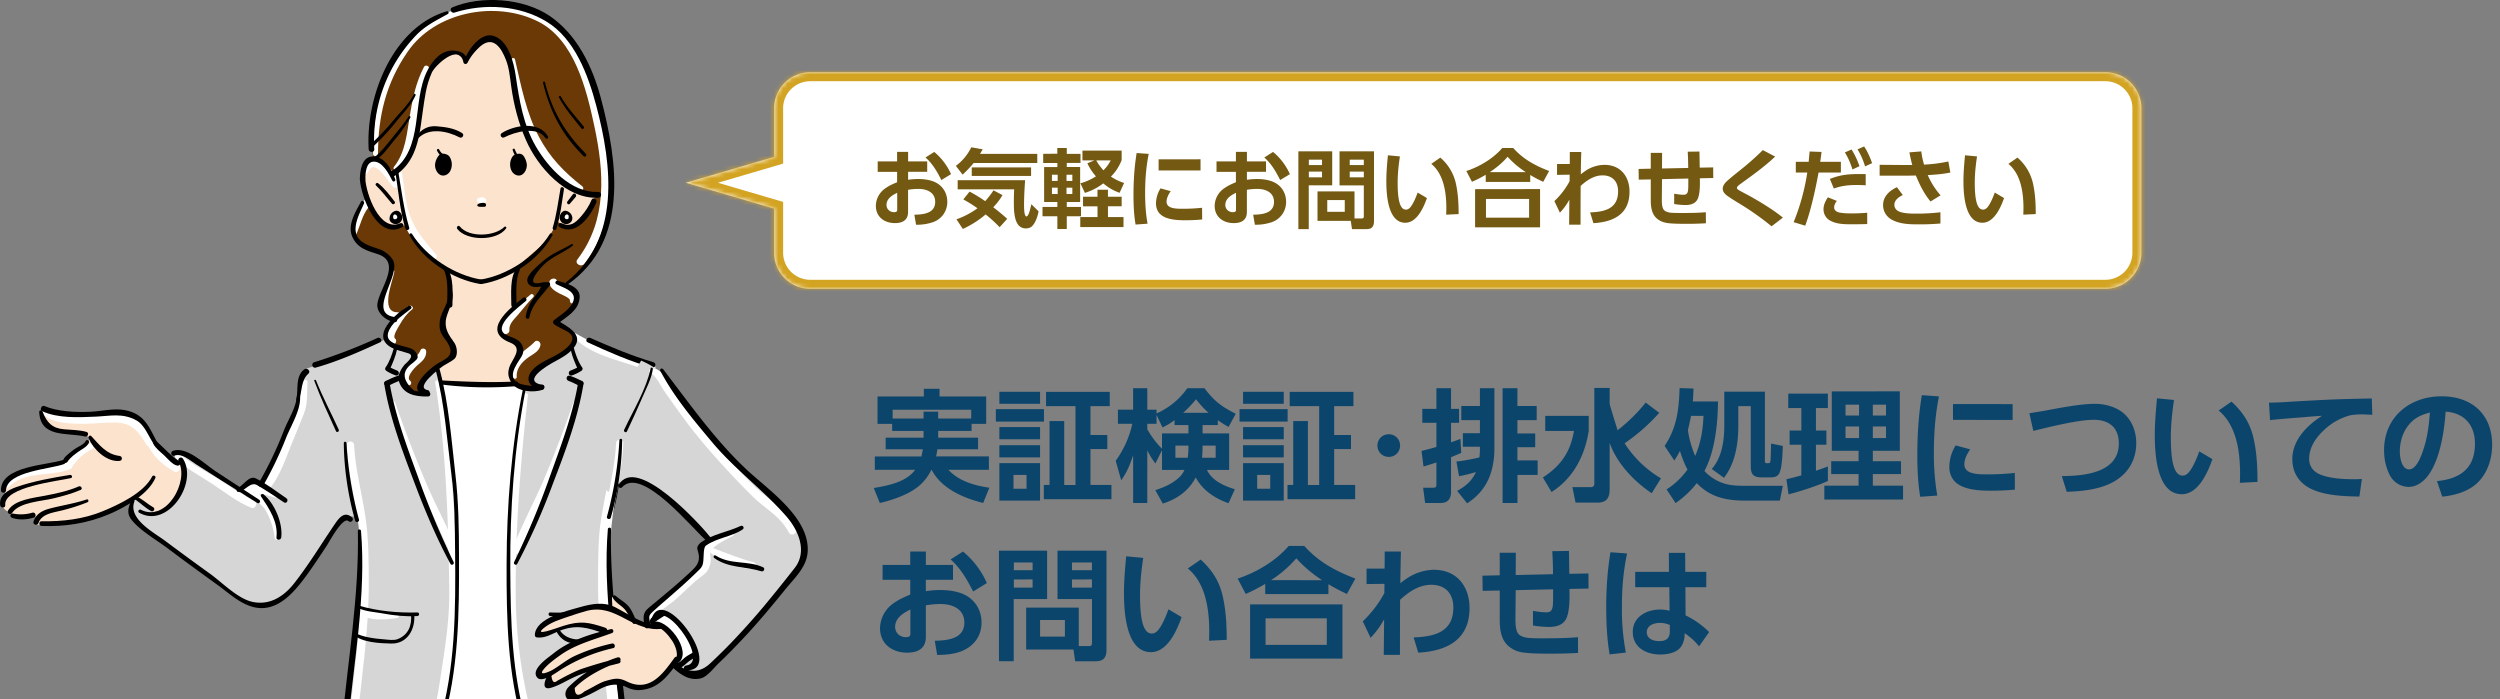 <svg xmlns="http://www.w3.org/2000/svg" width="554" height="155" fill="none" viewBox="0 0 554 155"><rect x="0" y="0" width="554" height="155" fill="#808080" stroke="none"/><g clip-path="url(#a)"><path fill="#D6D6D6" d="M66.49 85.14c.17 1.32-.27 3.43-.35 3.87-.1.44-3.43 8.53-5.2 12.04-1.75 3.52-3.07 6.25-3.07 6.25s-1.05-1.5-1.67-.97l-3 2.64-12.65-8.1c-.97-.6-1.94-1.23-1.5-.26s3 4.22.26 9.15c-2.72 4.92-4.65 3.78-4.65 3.78l-4.69-2.93c-1.14-.7-1.21 3.02 1.52 5.83s19.6 15.04 21.98 16.53 7.74 2.2 10.3-1.23c2.54-3.43 8.43-12.48 10.63-14.95s3.7-3.17 5.37-1.32 1.32-19.87-.09-23.92c-1.4-4.04-6.42-10.72-6.77-10.81s-5.28.44-5.72 1.58-.7 2.81-.7 2.81"/><path fill="#fff" d="M120.57 84.65c-3.4.35-19.11 1.17-24.98-.47l-.11 76.27h24.3z"/><path fill="#D6D6D6" d="M143.18 83.12c.62-1.84.88-2.02-.96-2.72-1.85-.7-13.9-5.19-16.8-6.33-2.9-1.15-5.8-1.41-6.86 1.4-1.06 2.82-1.67 5.72-1.67 5.72-2.28 13.01-4.75 38.34-4.22 54.7.35 10.87 2.05 19.45 3.56 24.61h21.22c-.95-8.3-2.55-22.65-2.8-28.13-.35-7.92-.7-17.24-.7-17.24 2.46-10.02 2.46-16.88 2.46-16.88 2.82-5.63 6.16-13.28 6.78-15.13"/><path fill="#D6D6D6" d="M97 81.19s-.62-2.9-1.67-5.72c-1.06-2.81-3.96-2.55-6.86-1.4-2.9 1.14-14.95 5.62-16.8 6.33-1.84.7-1.58.88-.96 2.72.61 1.85 3.95 9.5 6.77 15.13 0 0 0 6.86 2.46 16.88 0 0-.35 9.32-.7 17.24-.25 5.48-1.84 19.84-2.8 28.13h21.22c1.51-5.16 3.21-13.75 3.56-24.62.53-16.35-1.93-41.68-4.22-54.69"/><path fill="#fff" d="M79.08 160.55c1.04-10.4 2.66-20.78 2.64-31.27-.01-4.94-.02-9.9-.75-14.78-.79-5.33-2.23-10.5-2.51-15.9-.05-1.03-1.65-1.04-1.61 0 .19 4.7 1.15 9.27 2.01 13.87 1.05 5.56 1.06 11.18 1.06 16.82 0 10.48-1.6 20.86-2.65 31.26-.11 1.16 1.7 1.15 1.8 0"/><path fill="#fff" d="M96.44 84.81c2.46 15.06 2.9 30.75 3.12 45.97.07 5.42-.61 10.58-1.43 15.9-.7 4.58-1.3 9.2-2.6 13.66-.32 1.12 1.42 1.59 1.74.48a107 107 0 0 0 4.03-30.03c-.07-8.23-.51-16.57-1.26-24.76-.64-7.1-1.28-14.45-2.83-21.43-.11-.5-.85-.28-.77.21"/><path fill="#fff" d="M136.98 160.57c-1.05-10.42-2.65-20.8-2.65-31.29 0-5.65.07-11.23 1.06-16.81.82-4.62 1.82-9.16 2.01-13.87.04-1.04-1.56-1.03-1.6 0-.28 5.39-1.64 10.6-2.52 15.9-.81 4.86-.73 9.86-.75 14.78-.04 10.49 1.6 20.88 2.65 31.28.11 1.15 1.92 1.16 1.8 0"/><path fill="#fff" d="M116.06 87.48c-2.42 14.7-3.38 29.8-3.52 44.68-.05 4.82.61 9.41 1.32 14.15.73 4.86 1.34 9.79 2.72 14.51.32 1.12 2.06.64 1.74-.47a107 107 0 0 1-4.03-28.19c-.12-14.83 1.06-29.82 2.7-44.56.06-.53-.84-.65-.93-.12"/><path fill="#000" d="M115.9 86.12c-2.6 12.81-3.6 25.87-3.64 38.91-.02 11.94.17 24.09 3.63 35.6.16.56 1.03.32.86-.24-3.37-11.15-3.6-22.85-3.67-34.42-.08-13.28.86-26.63 3.4-39.68.07-.39-.51-.55-.59-.17"/><path fill="#6A3906" d="M99.19 59.3c.94 3.87.23 8.91.23 8.91s-1.64 2.82-1.17 4.46 2.81 3.75 2.58 5.04-2.58 2.34-4.34 3.75c-1.76 1.4-3.51 3.4-3.16 4.1s1.29 1.65 1.29 1.65-4.22-.12-5.16-2.11c-.94-2 .12-3.4 1.17-4.46 1.06-1.05 1.64-1.76 1.17-2.34-.47-.59-3.05-.94-4.57-1.88s-2.7-2.7-1.64-3.87c1.05-1.17 1.64-1.87 1.64-1.87s-3.75-.7-2.7-4.58c1.06-3.87 2.23-5.4 2.35-6.68.12-1.29-.47-3.28-2.11-3.75s-6.1-1.4-6.22-4.57c-.11-3.17 2.7-7.04 2.7-7.04s1.64 4.69 3.99 5.63c2.34.94 4.57.12 4.57.12l2.23 3.51s2.23 2.82 3.28 3.64c1.06.82 3.87 2.34 3.87 2.34"/><path fill="#FCE3CD" d="M102.91 12.73c-2.72-2.29-7.65-.53-8.62 5.89s-2.1 13.1-3.34 15.12-4.04 5.1-4.04 5.1-1.76-3.25-3.43-3.78-3.6.44-2.9 4.84S83.3 49.4 86.2 50c2.9.62 3.61-.2 3.61-.2l1.06 2.32s4.92 5.28 7.38 6.86c2.47 1.58 1.23 4.22 1.23 4.22l.1 4.22s-2.2 3.96-1.24 5.8c.97 1.85 2.46 4.31 2.38 4.92-.1.62-1.15 1.32-1.15 1.32l-2.55 1.76 1.06 3.43 15.82.44s-1.5-1.85-.26-3.78c1.23-1.93 1.85-3.25 1.76-4.04-.09-.8-1.14-1.85-1.4-1.94-.27-.08-3.44-1.14-3.26-2.46.17-1.32.8-2.55 1.05-2.72.27-.18 2.29-1.76 2.29-1.76s-.53-3.7-.18-5.9 1.24-3.6 1.24-3.6 4.74-3.78 5.8-5.28 2.11-2.98 2.2-3.42 2.64.17 3.52-.18 3.78-2.1 4.3-3.34c.53-1.23 1.24-4.13 1.06-3.78s-4.48-.88-5.54-1.32-9.06-8.44-10.37-12.92c-1.32-4.49-3-13.2-3.35-16q-.54-4.23-4.4-3.96c-2.55.17-5.45 4.04-5.45 4.04"/><path fill="#6A3906" d="M82.66 35.15c-.35-4.57-1.17-12.78 4.22-21.1C92.28 5.72 97.3 2.2 106.46 1.03s19.95 2.58 24.86 17.12c3.05 9.03 4.8 17.12 4.1 26.61-.7 9.5-5.51 15.13-10.26 18.35 2.52 1.47 3.1 2.47 2.35 3.99-.76 1.52-4.22 4.22-4.22 4.22s3.4 1.4 3.87 3.1-1.76 3.35-4.28 4.82c-2.52 1.46-4.52 2.81-4.93 4.04-.4 1.23 1 2.52 1.82 2.52-2.87.59-6.21-.12-6.62-2.52s1.52-4.28 1.87-5.57-1-1.76-2.58-2.7c-1.58-.93-2.63-2.1-1-4.22 1.65-2.1 2.47-2.7 2.53-2.98.06-.3-.36-7.27.58-8.5s6.34-5.34 6.92-6.45 1.3-2.11 1.7-3.1c.41-1 .76-.3 1.52 0 .77.28 2.17 1.4 4.1-1.12 1.94-2.52 3.4-5.63 3.4-5.63s-6.38-1.05-9.6-4.51c-3.23-3.46-7.04-9.15-7.86-15.07s-2-11.55-3.81-13.6c-1.82-2.05-5.8-.7-7.74 3.63 0 0-2.52-2.98-4.8-1.28-2.3 1.7-4.29 4.74-5.22 12.54-.94 7.8-1.82 8.85-2.76 10.26-.94 1.4-3.58 3.22-3.58 3.22l-2.4-2.46z"/><path fill="#fff" d="M90.7 67.76c-1.95.85-3 2.95-4.12 4.62-.78 1.15-1.45 3-.1 3.97.79.57 1.8-.74 1.04-1.36-.58-.48.78-2.54 1.04-3 .73-1.3 1.59-2.49 2.76-3.41.5-.4-.13-1.03-.63-.82"/><path fill="#fff" d="M86.62 60.02c-.75 2.47-2.6 4.82-2.19 7.54.27 1.79 1.7 3.51 3.62 3.36 1.1-.08 1.13-1.71 0-1.72-3.97-.03-.94-7.06-.67-8.97.07-.49-.6-.7-.76-.2z"/><path fill="#fff" d="M90.88 84.37c-1.04-.79 1.12-3.01 1.68-3.48 1-.85 1.92-1.59 1.88-3-.02-.78-1.07-.88-1.31-.18-.34.93-1.35 1.54-2.07 2.17a5.5 5.5 0 0 0-1.34 2.01c-.5 1.22-.82 2.95.74 3.46.63.2.87-.64.42-.98"/><path fill="#fff" d="M83.77 34.1c0-8.36 1.76-15.64 6.54-22.6 6.1-8.93 19.54-11.47 28.96-6.72 8.02 4.05 10.69 15 12.41 23.04 2.2 10.26 2.98 20.88-3.73 29.67-.72.94.87 1.85 1.58.93 7.12-9.23 6.11-20.3 3.9-31.08-1.96-9.57-5.5-20.74-15.22-24.89-8.9-3.79-20.88-1.1-27.33 6.03-6.32 7-8.33 16.53-8.21 25.61 0 .71 1.1.71 1.1 0"/><path fill="#fff" d="M113.32 13.25c1.38 10.52 4.2 24.1 14.95 29.04.6.28 1.38-.52.77-1-4.03-3.15-7.15-6.36-9.59-10.92-2.83-5.3-3.99-11.43-5.33-17.23-.1-.44-.86-.34-.8.11"/><path fill="#fff" d="M87.92 37.56c2.34-2.48 3.48-5.2 4.14-8.54.91-4.7 1.36-9.22 2.97-13.77.22-.62-.75-1.01-1.06-.44-1.77 3.34-2.53 7-3.14 10.7-.65 3.92-.93 8.23-3.52 11.45-.34.41.22 1.01.6.6"/><path fill="#fff" d="m86.94 48.42-.05-.1.49-.86-.04.02a.72.72 0 0 0-.43 1.05.72.72 0 0 0 1.15.1c.3-.27.25-.7 0-.99l-.19-.15a.7.7 0 0 0-.82.1c-.24.24-.24.55-.11.83"/><path fill="#fff" d="M125.52 48.69c.9 0 .9-1.4 0-1.4-.91 0-.91 1.4 0 1.4"/><path fill="#fff" d="m106.1 44.92.76.23c.88.23 1.24-1.1.37-1.36-.4-.12-.73-.06-1.12.06-.53.15-.53.91 0 1.07"/><path fill="#fff" d="M79.54 135.47c1.43 2.43 6.24 1.81 8.44 1.47.76-.12.48-1.16-.16-1.23-1.4-.17-2.81-.02-4.22-.22-.94-.12-2.35-.08-3.08-.77-.51-.48-1.34.13-.98.75"/><path fill="#fff" d="M86.77 89.43c3.3 11.5 7.9 22.19 12.92 33 .37.8 1.74.22 1.43-.61-1.82-4.91-4.46-9.57-6.52-14.4a263 263 0 0 1-7.02-18.22c-.17-.5-.96-.3-.81.23"/><path fill="#fff" d="M134.13 134.72c-.66.63-1.95.65-2.8.74-1.5.16-3.01.07-4.5.25-.64.07-.93 1.1-.17 1.23 2.2.34 7.02.96 8.44-1.47.36-.62-.46-1.22-.97-.75"/><path fill="#fff" d="M127.07 89.2q-2.8 8.07-6.08 15.97c-2.31 5.6-5.36 10.98-7.46 16.65-.31.83 1.06 1.41 1.43.6 5.02-10.8 9.62-21.5 12.92-33 .15-.52-.63-.72-.81-.22"/><path fill="#fff" d="M114.5 83.51c-.1-1.96 1.26-3.41 2.8-4.46.98-.66 2.22-1.27 2.45-2.54.13-.72-.72-1.36-1.29-.75-1.13 1.2-2.57 1.97-3.66 3.23a4.9 4.9 0 0 0-1.13 4.64c.14.45.86.38.84-.11"/><path fill="#fff" d="M117.57 65.28a87 87 0 0 0-4.97 4.44c-1.1 1.05-1.76 2.11-1.52 3.66.16 1.03 1.9.79 1.81-.24-.11-1.44 1.12-2.45 1.98-3.48 1.07-1.28 2.1-2.6 3.29-3.79.38-.4-.19-.93-.6-.6"/><path fill="#fff" d="M127.31 67c.8-1.12-.33-2.23-1.2-2.84-.54-.39-1.13-.71-1.7-1.04q-.4-.21-.76-.47c-.2-.14-.18-.2-.2-.3-.14-.99-1.72-.72-1.7.23 0 1.18 1.22 1.92 2.13 2.41.38.2 2.5 1.03 2.42 1.58-.1.62.64.96 1.01.43"/><path fill="#fff" d="M88.07 38.08c.17 3.91.18 7.81 1.53 11.54 1.12 3.08 3.8 5.59 6.27 7.62a.56.56 0 0 0 .78-.8c-2.28-2.71-4.36-5-5.7-8.36-1.25-3.18-1.26-6.8-1.99-10.12-.1-.5-.91-.39-.89.12"/><path fill="#fff" d="M81.28 38.5c.3-.49.6-1 1.06-1.35.6-.46 1.48.35 1.88.71 1.1 1.01 1.87 2.32 2.8 3.48.68.85 2.1-.26 1.51-1.17-1.21-1.86-2.67-3.88-4.82-4.68-1.76-.66-2.77 1.14-3.43 2.41-.35.67.6 1.23 1 .6"/><path fill="#fff" d="M79.03 51.78c.83-1.97 1.27-4.16 2.66-5.86.73-.88-.47-2.14-1.28-1.28-1.75 1.87-1.74 4.4-2.3 6.75-.14.54.68.94.92.39"/><path fill="#fff" d="M127.1 74.62c4.14 4.59 11.42 5.27 16.75 7.74 1.05.5 1.98-1.03.92-1.58-2.4-1.25-5.02-1.85-7.6-2.64a47 47 0 0 1-9.52-4.22c-.46-.26-.88.33-.54.7"/><path fill="#FCE3CD" d="M19.97 96.92c-.1 1.5-4.49 3.7-5.2 4.48-.7.8-6.15 2.46-6.85 2.38-.7-.1-4.66.88-5.8 2.28-1.15 1.41-.97 3.78-.97 3.78s-.79 1.24-.61 2.2c.17.97 1.84 1.67 1.84 1.67s1.32.97 2.82.89c1.5-.1 3.52-.1 3.52-.1s-1.06 1.59-.36 1.77 8.1-.27 12.4-1.67a62 62 0 0 0 8.97-3.96s5.28 0 7.3-4.31c1.68-3.58-.7-5.76-1.96-7.5q-.4-.54-.59-1.03c-.7-1.94-2.73-5.1-4.13-5.63-1.41-.53-6.16-.17-9.67-.17-3.52 0-9.76-1.23-10.47-1.5-.7-.26-1.32.8-.88 1.94s.62 2.99 4.14 3.08 6.5 1.4 6.5 1.4"/><path fill="#fff" d="M38.91 101.54c2.26 2.25 5.4 3.92 8.05 5.64 2.77 1.81 5.65 4.12 8.75 5.35.9.36 1.56-1.2.66-1.59-2.8-1.2-5.42-3.19-7.99-4.8-2.76-1.72-6.1-3.33-8.49-5.58-.65-.6-1.61.35-.98.98"/><path fill="#fff" d="M54.1 109.88c1.04-.36 1.68-.9 2.84-.62 1.32.33 2.65.53 3.93 1 .67.24 1.08-.79.48-1.12-1.37-.77-2.93-1.08-4.4-1.6-1.38-.48-2.27.48-3.38 1.1-.66.38-.21 1.48.52 1.24"/><path fill="#fff" d="M67.13 84.56c-.57 1.8-.63 3.7-1.18 5.53-.58 1.93-1.53 3.82-2.29 5.68-.92 2.28-1.95 4.52-3 6.74-.74 1.51-1.47 3.61-2.66 4.83-.85.86.47 2.18 1.33 1.33 2.68-2.68 4.12-7.56 5.59-11 .84-1.96 1.6-3.96 2.4-5.95.98-2.43.65-4.5.83-7.03.04-.6-.85-.67-1.02-.13"/><path fill="#fff" d="M61.92 119.08c.17-2.2-.55-4.33-1.44-6.3-1.11-2.5-3-3.07-4.86-4.82-.87-.8-2.18.5-1.3 1.3 1.48 1.4 3.37 1.95 4.5 3.76a16 16 0 0 1 2.05 6.2c.1.64 1.01.42 1.05-.14"/><path fill="#fff" d="M9.47 91.77c2.12 2.08 6.24 2.16 9.06 2.14 2.25-.02 4.5-.26 6.75-.28 3.74-.03 5.35 1.78 7.1 4.8.6 1.01 2.03.13 1.55-.9-1.57-3.38-3.8-5.43-7.57-5.73-5.12-.42-11.47 1.88-16.23-.9-.54-.3-1.1.43-.66.87"/><path fill="#FCE3CD" d="M40.88 103.34c-2.11-1.4-6.1-4.92-6.1-4.92l-4.8 12.2 3.86 2.8s4.46.12 5.98-3.86c1.53-3.99 1.06-6.22 1.06-6.22"/><path fill="#fff" d="M32.55 98.12c.99 2.7 3.53 4.97 6 6.35 1.01.56 1.87-.92.9-1.55-2.14-1.38-4.44-3.06-5.78-5.28-.35-.58-1.37-.2-1.12.47"/><path fill="#000" d="M114.35 38.78c-1.12-.45-1.46-1.87-1.25-2.95.1-.49.36-1.18.8-1.45.53-.32 1.4-.5 1.9-.06.52.46.83 1.36.94 2.02.15 1.28-.86 3.06-2.39 2.44"/><path fill="#000" d="M98.81 38.78c1.11-.45 1.46-1.88 1.25-2.95-.1-.5-.36-1.18-.8-1.45-.53-.33-1.4-.5-1.9-.06a3.7 3.7 0 0 0-.94 2.02c-.15 1.27.86 3.06 2.39 2.44"/><path fill="#000" d="M90.76 52.18c3 5.46 9.58 9.77 15.68 10.76.65.1.92-.88.28-.98-5.86-.9-12.27-5.05-15.4-10.1-.22-.36-.76-.05-.56.31"/><path fill="#000" d="M87.6 38.03c.67 4.17 1 8.6 2.24 12.65.17.53 1 .3.84-.23-1.21-4.07-1.74-8.42-2.45-12.6-.07-.42-.7-.24-.63.18"/><path fill="#000" d="M79.74 39.65c.24 4.05 3.92 13.65 9.43 10.67.56-.3.07-1.09-.5-.84-4.56 2.02-7.53-6.54-7.72-9.83-.04-.77-1.25-.78-1.2 0"/><path fill="#000" d="M87.6 39.78c-.72-2.2-2.5-5.32-5.22-5.1-2.23.18-2.62 3.25-2.63 4.97 0 .78 1.18.77 1.2 0 .02-1.19.13-3.63 1.7-3.82 2.04-.24 3.55 2.76 4.3 4.22.18.36.76.11.64-.27"/><path fill="#000" d="M83.34 41.12c1.31 1.22 2.35 2.7 3.54 4.03.28.32.85-.12.59-.45-1.12-1.46-2.2-2.92-3.65-4.07-.34-.27-.82.18-.48.49"/><path fill="#000" d="M121.84 51.85c-3.13 5.06-9.54 9.2-15.4 10.11-.64.1-.37 1.09.28.98 6.1-.99 12.68-5.3 15.68-10.76.2-.37-.34-.68-.56-.32"/><path fill="#000" d="M124.21 41.75c-.5 2.89-.88 5.9-1.73 8.7-.16.54.67.76.83.23.88-2.8 1.19-5.83 1.66-8.72.08-.49-.67-.7-.76-.2"/><path fill="#000" d="M105.9 45.72c.4.2.95.08 1.39.11.56.05.56-.83 0-.87-.46-.03-1.08.04-1.44.33-.13.11-.1.36.05.43"/><path fill="#000" d="M111.76 50.28c-2.16 2.15-7.88 2.41-9.87-.1-.31-.4-.86.16-.55.56 2.1 2.71 8.83 2.72 10.83-.15.17-.25-.2-.52-.4-.31z"/><path fill="#000" d="M113.6 33.25c.3.79.53 1.65 1.45 1.9.4.1.57-.53.17-.63-.7-.17-.9-.88-1.16-1.46-.11-.26-.55-.07-.45.19"/><path fill="#000" d="M98.39 59.85c1.03 2.28.7 5.32.7 7.77 0 .75 1.17.75 1.17 0-.01-2.43.4-6.23-1.24-8.26-.3-.39-.8.1-.63.49"/><path fill="#000" d="M79.3 134.68c1.62.86 3.68.92 5.47 1.25 2.55.48 5.14.74 7.72.59.5-.03.52-.81 0-.8-4.17.13-8.98-.3-13-1.53-.28-.08-.47.35-.2.49"/><path fill="#000" d="M78.27 140.56c1.8 1.84 6.04 2 8.44 2.05 3.56.08 5.37-3.2 5.08-6.42-.05-.44-.74-.45-.7 0 .2 2.4-.57 4.49-2.97 5.44-.88.34-2.1.12-3 .05-2.05-.17-4.73-.45-6.56-1.5-.24-.14-.48.19-.29.38"/><path fill="#000" d="M114.54 59.36c-1.63 2.03-1.23 5.83-1.23 8.26 0 .75 1.17.75 1.16 0 0-2.45-.33-5.49.7-7.77.18-.39-.32-.88-.63-.5"/><path fill="#000" d="M83.65 74.89a118 118 0 0 1-14.01 5.38c-.76.23-.44 1.4.33 1.19 4.9-1.38 9.63-3.48 14.25-5.6.66-.3.08-1.26-.57-.97"/><path fill="#000" d="M99 2.5C86.93 6.1 81.02 21.54 81.7 33.06c.05.8 1.29.8 1.24 0a34 34 0 0 1 3.83-17.7 34 34 0 0 1 5.15-7.23c2.14-2.36 4.63-3.53 7.33-5.03.33-.18.1-.71-.25-.6"/><path fill="#000" d="M79.99 44.7c-1.24 2.33-3.17 5.3-1.81 8 1.18 2.36 3.18 2.84 5.54 3.62 5.4 1.79.35 7.6-.09 11.03-.26 2.04 2.12 3.85 3.85 4.03.73.07.7-1.04 0-1.13-6.46-.86 1.83-9.56-.54-12.83a5.8 5.8 0 0 0-2.91-2.21c-1.4-.5-2.81-.85-4-1.8-2.7-2.18-.28-6.16.63-8.31.2-.45-.43-.85-.67-.4"/><path fill="#000" d="M99.25 63.87c.98 2.53-1.59 4.94-1.8 7.35-.08.96-.1 1.92.43 2.8q.24.5.59.93c3.04 3.88.3 4.5-1.52 5.62-1.78 1.1-7.54 6.1-2.47 6.98.72.12 1.03-.97.3-1.1-3.12-.6 3.02-5.1 3.53-5.43.82-.52 1.59-.83 2.34-1.45.93-.78.63-2.74.05-3.58-1.27-1.8-2.35-3.22-1.8-5.57.25-1 .75-2.02 1.07-3.02.4-1.26.55-2.61-.14-3.78-.18-.3-.72-.1-.58.25"/><path fill="#000" d="M90.55 67.76c-3.94 2.4-9.18 7.78-2.26 9.88q1.1.32 2.2.65c1.68.53-.6 2.25-.86 2.54-.63.73-1.6 2.32-1.3 3.43.83 3.1 3.6 3.67 6.53 3.6.66-.02.67-1.04 0-1.03-1.09.03-2-.04-3.1-.27q-3.8-3.3-.68-5.83.63-.45 1.16-.99c.74-.68.03-1.54-.41-2.04-1.21-1.35-7.57-.84-5.49-4.76 1-1.87 3.1-3.23 4.72-4.52.37-.3-.11-.9-.5-.66"/><path fill="#000" d="M103.57 13.72c-.07-1.85-1.46-2.44-3.15-2.51-2.65-.12-4.53 2.2-5.64 4.3-3.7 7-.58 17.57-8.05 22.47-.67.43-.06 1.5.62 1.07 4.08-2.6 5.27-6.81 5.92-11.38.34-2.38.63-4.77 1.06-7.13q.42-2.34 1.38-4.49c.68-1.5 6.03-6.68 7-2.22.11.48.88.38.86-.11"/><path fill="#000" d="M91.68 20.9c-.98 2.04-2.73 3.66-4.17 5.38a54 54 0 0 1-5.22 5.55c-.36.33.17.86.53.53a53 53 0 0 0 5.16-5.62c1.44-1.76 3.17-3.5 4.1-5.6.12-.27-.27-.51-.4-.24"/><path fill="#000" d="M90.53 25.83c-1.06 1.63-2.31 3.1-3.54 4.63-1.18 1.44-2.43 3.13-3.9 4.28-.33.25.1.82.44.57 1.54-1.12 2.75-2.9 3.95-4.37a30 30 0 0 0 3.45-4.88c.14-.27-.23-.48-.4-.23"/><path fill="#000" d="M103.63 13.83q.86-1.67 2.18-2.97c3.5-3.71 5.44.19 6.3 2.39.73 1.83.9 3.91 1.17 5.85.57 4.14 1.6 8.13 3.28 11.96 2.6 5.96 8.9 13.13 16.03 12.75.81-.04.82-1.3 0-1.27-6.05.22-11.08-5.36-13.86-10.11-2.78-4.77-3.66-10.29-4.45-15.66-.44-2.96-1.59-7.9-5.04-8.85-2.86-.79-5.74 3.43-6.43 5.69-.17.54.61.71.81.22"/><path fill="#000" d="M87.42 47.44c.31.14.53.23.61.6a.44.44 0 0 1-.27.5c-.2.07-.49.08-.58-.15-.13-.36-.08-.9.42-.87.57.01.4-.94-.1-.75-.72.27-1.14.88-1.18 1.65-.04.79.8 1.3 1.52 1.23.87-.08 1.44-.9 1.26-1.75-.14-.71-.91-1.54-1.68-1.07-.2.13-.25.5 0 .61"/><path fill="#000" d="M131.1 44.28c-.59 1.4-1.37 2.58-2.38 3.73-1.26 1.42-2.34 2.33-4.25 1.47-.56-.25-1.05.52-.49.84 3.72 2.1 6.86-2.4 8.16-5.43.3-.7-.73-1.32-1.04-.6"/><path fill="#000" d="m126.97 43.03-1.22 1.6c-.3.36.2.9.53.52q.66-.74 1.3-1.52c.34-.42-.27-1.02-.6-.6"/><path fill="#000" d="M125.74 46.83c-.75-.46-1.49.31-1.67 1-.22.8.28 1.63 1.1 1.8.76.15 1.58-.33 1.66-1.12s-.47-1.48-1.17-1.74c-.51-.19-.67.76-.1.74.52-.01.52.52.42.88-.07.24-.4.2-.58.15-.2-.05-.3-.28-.27-.51.05-.36.31-.46.61-.6.26-.1.2-.48 0-.6"/><path fill="#000" d="M125.86 63c13.53-9.55 11.04-27.08 7.32-41.15-1.86-7.02-5.25-14.16-11.4-18.34-5.82-3.95-15.23-4.57-21.6-1.85-.66.28-.18 1.35.48 1.14 6.62-2.09 14.36-1.68 20.39 1.95 6.33 3.81 9.29 11.92 11.08 18.66 3.53 13.3 5.47 29.58-6.64 39.1-.28.21.09.69.37.48"/><path fill="#000" d="M115.98 65.96c-3.21 2.46-9.4 7.42-2.95 9.95 3.13 1.23.4 3.68-.17 5.5-.41 1.33-.23 2.25.5 3.43 1.23 1.99 4.93 2.23 6.87 1.54.7-.24.41-1.36-.3-1.12-1.32.44-2.49.25-3.8.01-4.7-.87-1.45-4.76-.6-6.2.64-1.06.56-2.1-.12-3.06-.65-.94-2.19-1.3-3.16-1.76-3.62-1.7 3.12-6.52 4.29-7.56.38-.35-.15-1.04-.56-.73"/><path fill="#000" d="M123.27 62.96c1.7.93 5.99 1.84 2.7 5.41-.93 1.02-2.2 1.73-3.25 2.63-.3.25-.17.7.12.9.84.58 1.75.96 2.65 1.43 3.64 1.93-1.13 4.74-2.25 5.36-1.57.86-3.42 1.6-4.75 2.8-2.35 2.11-1.6 4.34 1.44 4.86.7.12.99-.94.29-1.06-4.89-.83 1.32-4.42 2.53-5.07 1.56-.84 3.1-1.64 4.27-3 2.76-3.17-1.66-5-3.6-6.31l.1.9c2.08-1.7 4.64-2.88 4.93-5.8.26-2.55-3.16-3.3-4.87-3.79-.44-.13-.72.52-.31.74"/><path fill="#000" d="M120.33 18.35c1.6 6.54 4.22 11.5 9 16.26.32.33.82-.18.5-.51-4.6-4.7-7.47-9.46-9.07-15.87-.07-.27-.5-.16-.43.12"/><path fill="#000" d="M123.87 21.57c1.32 2.54 3.23 4.69 5 6.92.26.34.74-.14.47-.47-1.76-2.18-3.7-4.22-5.09-6.68-.14-.25-.51-.02-.38.23"/><path fill="#000" d="M126.65 54.1c-2.23 1.33-4.36 2.05-6.37 3.81-.81.71-3.64 2.99-3.43 4.3.22 1.44 1.7 1.51 2.94 1.3.48-.09-1.52 2.51-1.78 2.87a9 9 0 0 0-1.5 3.74c-.1.53.7.76.8.23.66-3.12 2.78-4.74 4.54-7.17.19-.27-.07-.63-.37-.64-1.05-.01-.86-.02-1.9.17-3.46.63.39-3.49.5-3.6 2-2.18 4.54-2.95 6.8-4.63.21-.17.02-.53-.23-.38"/><path fill="#000" d="M86.05 85.5c.8-.4 1.6-.8 2.43-1.11.7-.26.42-1.35-.3-1.12-.96.3-1.85.74-2.75 1.18-.7.35-.08 1.4.62 1.05"/><path fill="#000" d="M100.52 124.55a184 184 0 0 1-7.84-18.73c-2.5-6.84-5.13-13.8-6.35-21-.13-.78-1.3-.45-1.17.32 1.24 7.56 4.04 14.85 6.74 22 2.3 6.08 4.83 12.1 7.92 17.81.25.46.93.06.7-.4"/><path fill="#000" d="M87.27 77.17c-.44 1.5-.95 3-1.85 4.29-.17.24-.04.57.18.71q1 .66 2.11 1.03c.71.22.95-.82.3-1.08q-.96-.39-1.88-.85l.2.72c.67-1.52 1.34-2.98 1.66-4.63.09-.46-.58-.66-.72-.2"/><path fill="#000" d="M76.19 98.2c.03 5.6.97 11.79 2.51 17.17.16.54 1 .31.85-.24a81 81 0 0 1-2.76-16.94c-.02-.38-.6-.4-.6 0"/><path fill="#000" d="M134.95 134.2a42 42 0 0 1-13 1.52c-.52-.01-.5.77 0 .8 2.28.13 4.52-.08 6.77-.42 2.04-.31 4.6-.44 6.43-1.42.27-.14.09-.57-.2-.49"/><path fill="#000" d="M135.88 140.18c-1.85 1.07-4.48 1.28-6.55 1.5-3.64.37-6.32-1.5-5.97-5.49.04-.45-.66-.44-.7 0-.28 3.06 1.28 6.17 4.61 6.41 2.42.18 7.11-.2 8.9-2.04.2-.2-.05-.52-.29-.38"/><path fill="#000" d="M130.22 75.86c4.62 2.12 9.36 4.22 14.26 5.6.76.21 1.08-.96.32-1.19-4.8-1.42-9.44-3.37-14-5.39-.67-.29-1.24.67-.58.98"/><path fill="#000" d="M137.37 98.01a81 81 0 0 1-2.76 16.94c-.16.55.7.78.84.24A66 66 0 0 0 137.98 98c0-.39-.58-.38-.6 0"/><path fill="#000" d="M97.62 85.18a81 81 0 0 0 16.73.4c.68-.05.69-1.1 0-1.05-5.55.3-11.06.05-16.6-.23-.51-.03-.63.81-.13.88"/><path fill="#000" d="M92.66 30.66c2.35-2.46 6.4-1.66 9.17-.22.63.33 1.17-.58.56-.96-1.69-1.07-3.7-1.34-5.66-1.5-1.95-.15-3.31.68-4.53 2.21-.25.32.17.78.46.47"/><path fill="#000" d="M121.44 30.26c-1.92-3.51-7.43-2.55-10.23-.78-.61.38-.08 1.28.56.95 2.3-1.2 7.3-2.58 9.1.16.24.35.77.04.57-.33"/><path fill="#000" d="M129 84.45c-.88-.44-1.78-.88-2.73-1.18-.73-.23-1 .87-.31 1.12.84.31 1.63.72 2.43 1.12.7.35 1.32-.71.62-1.06"/><path fill="#000" d="M114.62 124.95a151 151 0 0 0 7.92-17.81c2.73-7.12 5.51-14.45 6.75-22 .13-.77-1.05-1.1-1.18-.32-1.21 7.2-3.87 14.14-6.34 21a176 176 0 0 1-7.84 18.73c-.23.46.44.86.69.4"/><path fill="#000" d="M126.46 77.36c.32 1.64.98 3.11 1.66 4.63l.19-.72q-.92.47-1.88.85c-.65.26-.41 1.3.3 1.08a9 9 0 0 0 2.1-1.03c.23-.14.37-.47.2-.71-.9-1.3-1.42-2.8-1.86-4.3-.13-.46-.8-.26-.71.2"/><path fill="#000" d="M96.85 33.4c.31.62.76 1.16 1.37 1.5.33.17.62-.33.29-.5a3 3 0 0 1-1.2-1.27c-.17-.3-.61-.03-.46.27"/><path fill="#000" d="M65.78 87.78c-.14 2.5-1.94 5.25-2.86 7.6a83 83 0 0 1-5.6 11.69c-.36.63.6 1.2.98.57a81 81 0 0 0 5.15-10.76c1.07-2.64 3.27-6.13 3.04-9.1-.03-.46-.68-.46-.7 0"/><path fill="#000" d="M29.1 110.9c-.73 1.67-1.08 2.92.14 4.4 1.95 2.38 5.49 4.38 7.97 6.25 3.63 2.74 7.31 5.4 11 8.07 2.53 1.83 5.03 4.24 8.14 4.95 4.88 1.12 8.54-2.99 11.12-6.45 1.76-2.36 3.37-4.82 4.99-7.27.42-.64 3.54-6.5 4.77-5.36.53.48 1.31-.3.79-.8-1.84-1.72-3.16.47-4.12 1.88-2.88 4.25-5.54 8.66-8.72 12.7-2.3 2.94-5.47 4.95-9.3 4.09-3.25-.74-6.7-4.32-9.35-6.23a628 628 0 0 1-9.92-7.27c-2.45-1.83-8.25-4.83-6.84-8.69.14-.38-.5-.65-.66-.28z"/><path fill="#000" d="M57.44 110.75q-4.89-3.16-9.75-6.37c-2.28-1.5-6.36-5.57-9.36-4.47-.67.24-.38 1.31.3 1.07 1.7-.62 3.4 1 4.71 1.84q2.82 1.8 5.65 3.6 4.02 2.52 8.03 5.04c.45.29.86-.42.42-.71"/><path fill="#000" d="M52.89 109c1.38-.15 2.63-2.35 4.02-1.54 2.06 1.2 4.05 2.54 6.03 3.87.57.38 1.09-.53.53-.91-2.18-1.48-4.4-3.23-6.76-4.4-1.55-.77-2.77 1.6-3.95 2.05-.47.17-.45 1 .13.94"/><path fill="#000" d="M57.84 110c1.79 2.67 3.84 5.7 3.42 9.08-.08.68 1 .68 1.07 0 .37-3.17-1.46-7.48-3.9-9.52-.3-.25-.83.07-.59.45"/><path fill="#000" d="M30.84 113.62c6.3 3.59 13.13-6.6 9.71-11.97-.39-.6-1.3-.08-.97.56 2.42 4.54-2.79 13.62-8.36 10.75-.43-.22-.8.41-.38.66"/><path fill="#000" d="M34.94 98.24c-1.92-3.64-2.9-6.56-7.33-7.37-2.5-.45-5.22.3-7.73.38-3.22.12-7.05-.02-10.03-1.27-.66-.28-1.14.86-.49 1.15 3.52 1.6 8.02 1.36 11.8 1.2 3.23-.14 5.98-.86 9.02.8 1.97 1.06 2.79 3.81 4.07 5.51.3.41.94.07.7-.4"/><path fill="#000" d="M33.73 105.57c-1.86 3.67-7.4 6.25-11.02 7.74-4.28 1.76-8.91 2.28-13.5 2.2-.66 0-.66 1.01 0 1.04 5.17.2 10.16-.57 14.93-2.59 3.45-1.46 8.77-4.42 10.3-8.08.18-.41-.51-.7-.71-.3"/><path fill="#000" d="M33.97 98.32c.47 1.02 1.7 1.92 2.49 2.67.71.67 1.8 2.02 2.83 2.19.58.1 1.05-.74.44-1.02-1-.47-1.85-1.38-2.65-2.1-.82-.75-1.57-1.56-2.4-2.29-.4-.34-.92.09-.7.55"/><path fill="#000" d="M66.3 88.78c.58-1.88.4-4.6 2.02-5.95.67-.55-.29-1.5-.95-.95-2.04 1.7-1.17 4.47-1.72 6.72-.1.42.52.6.65.18"/><path fill="#000" d="M69.65 84.4c1.41 3.8 3.14 7.46 4.81 11.15.19.41.8.06.6-.35-1.66-3.64-3.55-7.17-5.03-10.9-.09-.24-.48-.14-.39.1"/><path fill="#000" d="M143.86 83.48c-1.5 3.91-3.83 7.51-5.48 11.37-.18.44.43.7.6.26 1.59-3.9 3.96-7.54 5.28-11.52.09-.26-.3-.36-.4-.11"/><path fill="#000" d="M29.86 110.59c1.21.87 2.31 1.94 3.62 2.66.54.3 1.02-.52.49-.82-1.33-.75-2.43-1.88-3.85-2.47-.38-.17-.56.42-.26.63"/><path fill="#000" d="M98 160.67c3.68-12.1 3.76-24.93 3.72-37.5-.02-6-.1-12.02-.8-17.98-.87-7.65-1.48-15.84-3.48-23.3-.15-.56-1.03-.32-.87.24 1.98 7.37 2.5 15.5 3.47 23.06.72 5.65.76 11.4.81 17.08.13 12.76.1 25.88-3.6 38.2-.14.47.6.67.74.2"/><path fill="#000" d="M133.97 117.66c-1.18 14.25 1.59 28.75 2.87 42.91.08.85 1.42.86 1.34 0-1.3-14.26-3.82-28.55-3.51-42.91 0-.46-.66-.44-.7 0"/><path fill="#000" d="M79.3 117.66c.3 14.36-2.22 28.65-3.52 42.91-.07.86 1.26.85 1.34 0 1.29-14.16 4.06-28.66 2.88-42.91-.04-.44-.7-.46-.7 0"/><path fill="#fff" d="M1.72 108.14c3.67-3.93 9.25-2.42 13.81-4.16 1.02-.38.58-2.03-.45-1.64-4.5 1.69-11.15.44-14.05 5.26-.26.43.35.9.7.54"/><path fill="#fff" d="M15.5 103.72c.86-.61 1.42-1.55 2.19-2.28q1.22-1.15 2.71-1.9c.68-.36.2-1.52-.52-1.25a9.8 9.8 0 0 0-5.13 4.69c-.22.44.27 1.08.74.74"/><path fill="#000" d="M8.69 91.3c.26 5.8 6.2 4.51 10.17 5.43.67.15.95-.85.28-1.03-1.6-.42-3.23-.44-4.87-.56-2.71-.2-3.94-1.54-4.84-3.95-.14-.38-.76-.35-.74.1"/><path fill="#000" d="M19.64 97.11c1.05 2.47 3.96 5.3 6.84 5.03.72-.07.7-1.03 0-1.11-2.88-.34-4.42-2.4-6.24-4.38-.32-.35-.76.1-.6.46"/><path fill="#000" d="M19 97.71c-.38.83-1.78 1.29-2.5 1.83-.82.64-1.93 1.35-2.46 2.28-.32.58.54 1.08.9.52.57-.95 1.88-1.87 2.78-2.48.74-.5 1.58-.9 1.98-1.74.21-.47-.47-.87-.7-.4"/><path fill="#000" d="M13.95 101.92c-3.38 1.2-13.75 1.27-13.74 6.73 0 .73 1.09.72 1.12 0 .18-4.27 10.06-4.7 12.87-5.82.56-.22.33-1.12-.25-.91"/><path fill="#000" d="M15.5 105.24c-4 .66-8.05 1.36-11.9 2.7-1.81.64-3.84 1.8-3.57 3.99.08.71 1.2.73 1.13 0-.38-4.07 12.01-5.36 14.54-5.98.47-.12.26-.78-.2-.7"/><path fill="#000" d="M17.43 107.8c-2.33 1.02-5.04 1.58-7.53 2.06-2.42.47-6.71.87-8.12 3.27-.35.59.54 1.1.91.53 1.6-2.42 6.64-2.59 9.18-3.22 2.02-.5 4.1-1.05 6.01-1.88.52-.23.07-1-.45-.77"/><path fill="#000" d="M2.63 114.73c1.52.57 3.32.43 4.85-.03.7-.2.41-1.27-.3-1.09a9 9 0 0 1-4.3.2c-.6-.13-.8.7-.24.92"/><path fill="#000" d="M19.2 110.68c-2.65.89-5.4 1.3-8.12 2-1.66.43-3.12 1.2-3.65 2.9-.22.71.86 1 1.1.31.68-1.91 2.92-2.24 4.65-2.65a42 42 0 0 0 6.2-1.94c.38-.15.23-.75-.17-.62"/><path fill="#D6D6D6" d="M142.08 79.9c1.94.88 3.87 1.93 5.28 3.7 1.4 1.75 11.43 14.59 15.83 19.34s12.66 10.73 13.9 14.25c1.22 3.51 1.4 6.85-.36 9.14s-18.64 20.93-20.05 22.34c-1.4 1.4-2.2 1.56-3.78 1.03-1.59-.53-3.4-2.22-3.4-2.22s-6.19-8.66-6.19-9.37-.7-1.58 0-2.1c.7-.53 10.56-8.62 11.26-9.85s-.18-5.28.35-5.46a8 8 0 0 0 1.58-1.05s-3.69-4.75-10.02-9.67-7.74-4.93-10.56-1.58c-2.81 3.34-3.16-8.27-.7-14.6s6.86-13.9 6.86-13.9"/><path fill="#fff" d="M137.72 160.17c-1.06-10.41-2.65-20.79-2.65-31.28 0-5.66.06-11.23 1.06-16.82.82-4.62 1.82-9.16 2-13.87.05-1.04-1.55-1.03-1.6 0-.28 5.39-1.63 10.6-2.51 15.9-.82 4.86-.74 9.87-.75 14.79-.04 10.49 1.6 20.87 2.64 31.28.12 1.15 1.92 1.16 1.8 0"/><path fill="#000" d="M134.7 117.26c-1.17 14.25 1.6 28.75 2.88 42.91.08.85 1.42.86 1.34 0-1.3-14.26-3.82-28.55-3.52-42.91.01-.46-.66-.44-.7 0"/><path fill="#fff" d="M134.67 134.82c-.66.62-1.95.64-2.8.73-1.5.16-3.01.07-4.5.25-.64.07-.93 1.1-.17 1.23 2.2.35 7.01.96 8.44-1.47.36-.61-.46-1.22-.97-.75"/><path fill="#fff" d="M144.4 137.55c1-1.8 3.3-3.06 4.84-4.32 2.14-1.76 3.98-3.88 6.23-5.52 1.13-.83 1.61-1.43 1.93-2.78.46-1.93-1.15-2.33 1.78-4.4.99-.68 2.15-1.15 3.2-1.73.68-.4.2-1.61-.56-1.3-1.84.73-3.58 1.5-5.09 2.8-1.94 1.7-.65 4.65-2.93 6.34-2.1 1.56-3.84 3.63-5.82 5.34-1.76 1.51-3.84 2.86-4.51 5.18-.17.55.64.9.93.39"/><path fill="#fff" d="M157.06 122.2c2.71 2.19 6.2 3.82 9.76 3.88.85.02 1.02-1.26.2-1.47-3.28-.88-6.28-2.12-9.43-3.33-.5-.19-.95.58-.53.91"/><path fill="#fff" d="M144.15 82.66c1.37.74 2.32 3 3.2 4.23q1.69 2.4 3.42 4.79 3.41 4.73 7.3 9.09a197 197 0 0 0 8.73 9.27c2.77 2.71 6.13 4.35 7.98 7.92.58 1.12 2.19.14 1.67-.97-1.45-3.1-4.17-5.02-6.8-7.09-3.77-2.98-6.97-6.97-10.21-10.5a125 125 0 0 1-9.86-12.65c-1.09-1.55-2.87-5.3-5.15-5.11-.51.04-.79.74-.28 1.02"/><path fill="#fff" d="M146.57 135.83c-.8.52-3.26 2.1-2.9 2.46.34.35 1.14.7 1.49.79s1.14-.8 1.67-.35c.52.44 1.23.88 2.37 3.16s.97 3.87.8 4.23c-.18.35-1.32.61-.89.96s.53.88 1.15.53c.61-.36 3.78-2.64 3.78-2.64s-.8-3.34-2.64-5.89c-1.85-2.55-4.84-3.25-4.84-3.25"/><path fill="#FCE3CD" d="M140.44 137.4a9.5 9.5 0 0 0 4.86 1.12q.8-.09 1.24.18c.29.18 2.63 2.17 3.34 3.87.7 1.7.94 3.22.47 3.75s-2.58 2.52-2.87 2.99a7 7 0 0 1-3.99 2.93c-2.4.64-5.8-.94-6.5-1.06-.71-.11-4.7 1.35-6.63 2.4-1.94 1.06-3.1 1.88-3.81 1.3-.7-.59-.88-1.12-.65-1.64.24-.53 1.76-1.82 3-2.7 1.22-.88 3.69-2.52 3.69-2.52s-5.34 1.64-7.33 2.58-3.34 1.64-3.81 1.35c-.47-.3-.3-1.94 0-2.17.3-.24-2 .88-2.17.12-.18-.77-.64-1-.12-1.59.53-.59 4.46-3.93 6.33-4.92 1.88-1 7.57-3.05 8.27-3.23.7-.17-.47-.7-.47-.7s-3.93-1.17-5.4-1c-1.46.18-4.74 1.24-6.1 1.7-1.34.47-2.51 1.06-2.8.47s.05-1.29 2.16-2.76 9.2-3.75 11.5-3.57c2.28.18 2.98.64 3.04.47s-.18-2.58 0-2.52c.18.05 3.17 2.22 3.58 2.81.4.59 1.17 2.34 1.17 2.34"/><path fill="#000" d="M144.18 81.64c-.97 4.66-3.86 9.31-5.87 13.6-.19.42.41.78.62.36q1.81-3.78 3.47-7.66c.84-1.93 1.98-4.06 2.27-6.16.05-.32-.42-.47-.5-.14"/><path fill="#000" d="M137.26 97.53a81 81 0 0 1-2.76 16.95c-.15.54.7.77.85.23a66 66 0 0 0 2.52-17.17c0-.4-.59-.39-.6 0"/><path fill="#000" d="M146.34 82.2c3.01 5.76 7.44 10.99 11.6 15.95 4.97 5.9 11.26 10.48 16.31 16.27 2.75 3.15 4.69 7.83 1.85 11.45a360 360 0 0 1-6.8 8.45q-3.52 4.2-7.32 8.16-2.22 2.3-4.55 4.48c-2.58 2.44-5.07 1.97-7.51.2-.53-.37-1.17.48-.7.9 1.78 1.57 3.64 2.83 6.05 2.27 1.48-.35 2.97-2.4 4-3.37 1.83-1.73 3.59-3.55 5.32-5.38 3.31-3.51 6.4-7.23 9.44-10.98 2.05-2.54 4.72-4.9 4.95-8.31.5-7.57-8.77-13.77-13.46-18.16-7.14-6.69-12.64-14.58-18.56-22.3-.28-.37-.85-.06-.63.37"/><path fill="#000" d="M137.82 108c4.42-4.93 15.78 9.42 18.95 12.03.57.48 1.26-.23.8-.8-2.35-3-16.57-18.61-20.44-11.77-.25.43.35.92.7.54"/><path fill="#000" d="M164.12 116.55c-2.84 1.34-6.1 1.78-8.71 3.58-.44.3-1.04.95-.87 1.55.77 2.77.11 3.51-1.64 5.16-2.47 2.32-5.09 4.48-7.69 6.65-2.2 1.83-3.02 2.02-2.38 5.26.17.86 1.47.5 1.3-.36-.33-1.75-.51-1.86.47-2.79q1.4-1.3 2.86-2.53c2.35-2.04 4.7-4.08 6.92-6.26.43-.42 1.02-.91 1.26-1.49.5-1.19.03-3.87.8-4.42 2.42-1.73 5.66-1.93 8.13-3.58.48-.32.07-1-.45-.77"/><path fill="#000" d="M158.28 123.66c3.13 2.26 6.93 1.84 10.46 2.94.52.16.88-.65.38-.88-3.36-1.58-7.23-.5-10.52-2.61-.35-.23-.65.31-.32.55"/><path fill="#000" d="M146.96 138.58c-3.67.43-7.46-2.4-10.6-4-2.57-1.3-5.21-.78-7.86-.03-2.82.8-9.93 2.45-9.98 6.21 0 .3.23.47.5.5 1.78.21 3.23-.77 4.84-1.42 3.8-1.53 6.33-.78 9.93.5.78.27 1.13-.99.34-1.24-3.74-1.23-5.48-1.6-9.32-.4-1.09.33-7.4 2.76-3.89.16 1.42-1.04 3.22-1.6 4.86-2.16q2.03-.71 4.1-1.3c3.32-.9 5.82.2 8.69 1.73 2.49 1.33 5.64 2.78 8.48 2.12.37-.09.3-.72-.1-.67z"/><path fill="#000" d="M135.37 139.42c-4.45 1.06-9.07 2.44-12.7 5.36-1.1.9-5.22 3.56-3.6 5.39 1.05 1.19 4.12-1.07 4.9-1.57a37 37 0 0 1 11.9-4.97c.66-.15.38-1.18-.28-1.02a41 41 0 0 0-8.3 2.78c-1.75.83-3.25 2.14-4.92 3.1-.32.19-3.35 1.62-1.87-.2.96-1.17 2.5-2.27 3.7-3.13 3.46-2.44 7.5-3.42 11.4-4.87.55-.2.34-1-.24-.87"/><path fill="#000" d="M121.64 149.34c-.76.85-1.96 3.78.47 3.07 1.73-.5 3.28-1.5 4.9-2.25 3.25-1.53 6.67-2.26 10.12-3.16.22-.06.44-.3.41-.53l-.56.3-.14-1.09a27.4 27.4 0 0 0-10.86 6.57c-1.33 1.37-.65 3.47 1.44 2.9 1.95-.52 3.63-1.44 5.4-2.39 2.05-1.1 4.05-1.48 6.26-.38.66.33 1.73.58 2.43.55 4.39-.13 6.57-3.22 8.96-6.55.44-.62-.59-1.2-1.02-.6-2.5 3.49-5.5 7.73-10.55 5.23-1.8-.9-2.74-.66-4.66-.12-1 .29-1.99.88-2.9 1.37q-.9.49-1.8.95-2.13 1.81-2.18-.76c2.44-2.52 6.53-4.64 9.77-5.7.56-.18.5-1.16-.14-1.08h-.03c-.27.03-.6.23-.55.55-.05-.41-7.1 1.84-7.74 2.09-1.1.42-2.14.95-3.19 1.47q-1.02.54-2.03 1.11-1.02.86-1.26-1.12c.24-.32-.28-.71-.54-.42"/><path fill="#000" d="M145.15 138.67c1.63.53 2.85 1.92 3.81 3.33.64.94 1.79 3.59.35 4.37-.47.25-.13 1.08.37.87 4.33-1.8-1.1-9.63-4.4-9.5-.54.03-.64.77-.13.93"/><path fill="#000" d="M135.81 132.5c.52.89 1.4 1.43 2.17 2.07 1.07.89 1.51 2.33 2.22 3.48.32.52 1.06.07.8-.47-.5-1.07-.97-2.41-1.78-3.3-.81-.9-1.9-1.46-2.8-2.25-.32-.28-.84.08-.61.47"/><path fill="#000" d="M144.76 138.48c1.33-7.83 12.93 8.34 7.3 9-.65.08-.68 1 0 1.03 9.28.4-6.3-21.32-7.93-10.2-.06.4.56.59.63.17"/><path fill="#000" d="M145.26 138.84a5 5 0 0 0-.1-.8c-.05-.21.04-.24.22-.37.65-.48 1.34-.88 2-1.32.6-.38.09-1.24-.54-.94-.86.42-1.88.9-2.54 1.61-.56.63-.13 1.27.1 1.93.16.45.88.4.86-.11"/><path fill="#000" d="M149.41 147.86c.83.46 1.48.18 2.16-.38.52-.42.98-.9 1.55-1.25.42-.28.93-.47 1.27-.84.42-.46-.12-1.23-.67-.88-.66.41-1.38.73-1.98 1.23-.66.55-1.19 1.26-2.1 1.24-.46-.01-.64.65-.23.88"/></g><mask id="b" fill="#fff"><path fill-rule="evenodd" d="M179.54 16a8 8 0 0 0-8 8v10.76L152 40.5l19.54 5.74V56a8 8 0 0 0 8 8h287a8 8 0 0 0 8-8V24a8 8 0 0 0-8-8z" clip-rule="evenodd"/></mask><path fill="#fff" fill-rule="evenodd" d="M179.54 16a8 8 0 0 0-8 8v10.76L152 40.5l19.54 5.74V56a8 8 0 0 0 8 8h287a8 8 0 0 0 8-8V24a8 8 0 0 0-8-8z" clip-rule="evenodd"/><path fill="#D3A322" d="m171.54 34.76.56 1.92 1.44-.43v-1.5zM152 40.5l-.56-1.92-6.53 1.92 6.53 1.92zm19.54 5.74h2v-1.5l-1.44-.42zm2-22.24a6 6 0 0 1 6-6v-4a10 10 0 0 0-10 10zm0 10.76V24h-4v10.76zm-20.98 7.66 19.54-5.74-1.13-3.84-19.53 5.74zm19.54 1.9-19.54-5.74-1.12 3.84 19.53 5.74zM173.54 56v-9.76h-4V56zm6 6a6 6 0 0 1-6-6h-4a10 10 0 0 0 10 10zm287 0h-287v4h287zm6-6a6 6 0 0 1-6 6v4a10 10 0 0 0 10-10zm0-32v32h4V24zm-6-6a6 6 0 0 1 6 6h4a10 10 0 0 0-10-10zm-287 0h287v-4h-287z" mask="url(#b)"/><path fill="#745912" d="M201.24 35.76v-2.1h-2.44v2.1h-4.3v2.32h4.3v2.3c-.98.41-1.8.77-2.68 1.4a4.8 4.8 0 0 0-2.03 3.82c0 2.47 1.88 3.84 4.24 3.84 1.63 0 2.9-.63 2.9-2.45v-4.93q1.15-.2 2.3-.2c1.85 0 3.71.76 3.71 2.88 0 2.57-2.68 2.8-4.62 2.84l.38 2.22a11 11 0 0 0 3.7-.55 4.7 4.7 0 0 0 3.22-4.5c0-1.53-.6-2.9-1.82-3.84-1.24-.97-3.08-1.24-4.62-1.24q-1.14 0-2.24.17v-1.77h4.23v-2.31zm3.85-.86c1.6 1.4 2.57 3.14 3.52 5l2.14-1.31a13.5 13.5 0 0 0-3.72-4.92zm-6.27 11.6c0 .22-.03.52-.7.52-.91 0-1.67-.66-1.67-1.6 0-1.42 1.27-2.16 2.37-2.7zm16.94-10.38h14.1v-2.03h-12.68l.59-1-2.53-.45a11.4 11.4 0 0 1-3.42 4.12l1.5 1.94c.86-.82 1.7-1.65 2.44-2.58m12.73.97h-13.15v1.9h13.15zm-16.27 2.85v2.01h12.52a56 56 0 0 0-.07 3.08c0 1.65.1 3.63.95 4.77.4.53 1.02.82 1.7.82.52 0 1.07-.16 1.43-.54.76-.8 1.2-2.18 1.4-3.25l-1.6-1.57c-.12.45-.54 2.7-1.07 2.7-.21 0-.27-.18-.34-.37-.2-.49-.21-1.63-.21-2.18 0-1.65.11-3.8.24-5.47zm6.2 7.58q1.64 1.31 3.1 2.83l1.68-1.86a50 50 0 0 0-3.1-2.57c.84-.85 1.45-1.67 2.06-2.68l-2-1.06c-.59.9-1.14 1.61-1.84 2.4a31 31 0 0 0-3.46-2.12l-1.39 1.73q1.63.89 3.14 1.96a18 18 0 0 1-4.66 2.45l1.41 2.13a21 21 0 0 0 5.05-3.21m12.76-13.44v2.04h3.14v.9h-2.93v7.74h2.93v1.09h-3.29v2.07h3.29v2.83h2.09v-2.83h3.15v-2.07h-3.15v-1.09h2.96v-7.75h-2.96v-.9h3.04V34.1h-3.04V32.8h-2.1v1.27zm15.01 5.06c1.1-1.12 1.8-2.2 2.38-3.67v-2.1h-8.69v2.18h2.65l-1.56.63a12 12 0 0 0 1.9 2.9c-1.12.7-2.17 1.18-3.44 1.54l1 2.13c1.53-.5 2.78-1.14 4.07-2.11 1.12.95 2.22 1.58 3.61 2.09l1-2.18a12 12 0 0 1-2.92-1.41m-1.67-1.4c-.6-.7-1.14-1.37-1.58-2.2h3.2a8 8 0 0 1-1.62 2.2m-10.13.98v1.37h-1.27v-1.37zm3.25 0v1.37h-1.29v-1.37zm-3.25 2.87v1.4h-1.27v-1.4zm3.25 0v1.4h-1.29v-1.4zm7.89 4.12h3.04V43.6h-3.04v-1.56h-2.32v1.55H240v2.13h3.21v2.38h-3.82v2.22h9.58V48.1h-3.44zm6.36-11.8c-.51 3.1-.7 6.22-.7 9.33 0 2.23.1 4.34.46 6.52l2.66-.19c-.4-2.22-.54-4.48-.54-6.74 0-2.93.21-5.86.8-8.73zm4.87 1.4v2.46h9.29V35.3zm.42 6.43a6.5 6.5 0 0 0-1 3.29c0 .85.24 1.75.86 2.35 1.33 1.34 3.9 1.43 5.68 1.43q1.86 0 3.69-.17l-.02-2.6q-2.25.24-4.5.22c-1.54 0-3.37-.11-3.37-1.57 0-.8.46-1.7.92-2.32zm19.15-5.98v-2.1h-2.44v2.1h-4.3v2.32h4.3v2.3c-.98.41-1.8.77-2.67 1.4a4.8 4.8 0 0 0-2.04 3.82c0 2.47 1.88 3.84 4.24 3.84 1.63 0 2.9-.63 2.9-2.45v-4.93q1.15-.2 2.3-.2c1.85 0 3.71.76 3.71 2.88 0 2.57-2.68 2.8-4.62 2.84l.38 2.22a11 11 0 0 0 3.7-.55 4.7 4.7 0 0 0 3.22-4.5c0-1.53-.6-2.9-1.82-3.84-1.24-.97-3.08-1.24-4.62-1.24q-1.13 0-2.24.17v-1.77h4.23v-2.31zm3.85-.86c1.6 1.4 2.57 3.14 3.52 5l2.15-1.31a13.5 13.5 0 0 0-3.73-4.92zm-6.27 11.6c0 .22-.03.52-.7.52-.91 0-1.67-.66-1.67-1.6 0-1.42 1.27-2.16 2.37-2.7zm26.26 1.91v-6h-8.2v6.53h7.37l.27 1.83h3.24c1.24 0 1.64-.65 1.64-1.83v-15.4h-7.64v7.54h5.38v6.82c0 .38-.1.51-.5.51zm-12.44-14.88v17.24h2.3v-9.7h5.2v-7.54zm14.5 1.85v1.2h-3.12v-1.2zm-9.26 0v1.2h-2.92v-1.2zm9.26 2.64v1.27h-3.12v-1.27zm-9.26 0v1.27h-2.92v-1.27zm5.04 6.32v2.59h-3.88v-2.59zm9.56-9.93c-.18 1.9-.35 3.8-.35 5.7 0 2.8.27 9.25 4.2 9.25 2.59 0 4.07-3.4 4.8-5.47l-2.06-1.22c-.32.91-.82 2.11-1.37 2.93-.3.44-.66.85-1.23.85-1.37 0-1.83-2.31-1.83-5.98 0-1.96.21-3.88.5-5.81zm11.62.51-2.01 1.39c2.81 2.32 3.34 6.44 3.34 9.86l-.03 1.4 2.75-.13c0-2.24-.1-4.31-.55-6.51a10.6 10.6 0 0 0-3.5-6m19.92 3.84c.96.59 1.84 1.04 2.88 1.52l1.31-2.4c-3.07-1.17-5.73-2.6-7.96-5.09h-2.43c-2 2.34-5.05 4.15-7.96 5.1l1.25 2.39c1.13-.5 1.98-.93 3.05-1.56v1.58h9.86zm-8.95-.63c1.52-1.02 2.73-2 3.93-3.4a20 20 0 0 0 4.03 3.4zm-3.27 3.78v8.46h14.4V41.9zm11.97 2.17v4.14h-9.56v-4.14zm8.99-5.38-.02 1.45a17 17 0 0 1-3.37 4.4l1.22 2.57a13 13 0 0 0 2.1-2.89l-.05 5.55h2.53q0-4.3.02-8.59c1.35-1.23 2.96-2.34 4.86-2.34 2.2 0 3.44 1.37 3.44 3.54 0 3.87-2.98 4.54-6.2 4.67l.73 2.38c4.43-.25 8-1.98 8-6.98 0-3.36-2-5.94-5.53-5.94a7.7 7.7 0 0 0-4.05 1.21q-.62.41-1.21.88.02-2.48.1-4.94h-2.54l-.01 2.66h-2.82v2.41zm20.46-1.37.02-3.47h-2.51v3.51l-2.7.06.04 2.37 2.66-.05v4.48c0 1.52.15 3.2 1.42 4.24.7.57 1.4.81 2.28.95 1.16.17 3.18.17 4.47.17q2.03 0 4.05-.12l-.02-2.45c-1.8.16-3.63.17-5.46.17-.66 0-1.92 0-2.54-.09-.51-.1-1.07-.25-1.37-.7-.36-.52-.38-1.58-.38-2.2l.04-4.51 5.83-.13c0 1.69 0 1.8-.02 2.14-.04 1.2-.38 1.45-1.06 1.45s-1.37-.12-2.05-.23v2.28q1.21.21 2.47.23c.98 0 2-.2 2.58-1.07.59-.9.65-2.73.65-3.81q0-.52-.02-1.05l2.98-.06-.02-2.35-2.98.05-.06-3.57-2.6.04q.1 1.8.11 3.6zm25.07-2.64-2.73-1.44a58 58 0 0 1-4.96 4.4c-.76.62-2.74 2.17-3.29 2.78-.34.38-.63.84-.63 1.37 0 .57.29.95.69 1.33.57.5 2.4 1.6 3.13 2.05a60 60 0 0 1 7 4.96l2.5-1.92c-1.88-1.61-5.5-3.8-7.73-5-.7-.38-1.43-.74-2.09-1.14-.17-.1-.36-.24-.36-.45 0-.29.38-.6 1.02-1.05 2.57-1.86 5.15-3.7 7.45-5.89m18.26-1.61a16 16 0 0 1 1.67 3.78l1.56-.72c-.46-1.3-1.01-2.57-1.77-3.7zm-2.8.68c.8 1.35 1.2 2.3 1.68 3.78l1.55-.72a17 17 0 0 0-1.76-3.7zM403 38.23h4.94v-2.38h-4.58q.17-1.09.29-2.18l-2.64-.1-.21 2.28h-2.85v2.38h2.54a48 48 0 0 1-3.02 11l2.57.78c1.3-3.56 2.26-8.04 2.96-11.78m2.5 1.42.88 2.13c1.66-.6 3.2-.78 4.96-.78q1.04 0 2.1.06v-2.47q-.56-.03-1.11-.02c-2.58 0-4.39.11-6.82 1.08m-.45 4.07c-.53.8-.97 1.67-.97 2.66 0 1.02.54 2.01 1.47 2.5 1.48.82 3.23.82 4.88.82q1.69 0 3.34-.05l-.01-2.51c-1.14.11-2.32.15-3.46.15-.86 0-1.73-.02-2.59-.17-.62-.11-1.27-.44-1.27-1.16 0-.51.28-1.03.59-1.44zm22.13-4.92c1.74-.1 3.28-.21 5.01-.57l-.45-2.45c-1.89.41-3.48.59-5.38.7q-.43-1.44-.61-2.93l-2.64.21q.27 1.42.64 2.81h-.9l-6.33-.05v2.41h6.17q.94-.02 1.86-.04c.82 2.02 1.85 4.1 3.25 5.76l2.22-1.37a17 17 0 0 1-2.84-4.48m-6.83 2.68c-1.63.76-3.07 2.03-3.07 3.97 0 1.4.76 2.62 2 3.27 1.81.96 3.94 1 5.96 1q2.35.01 4.75-.19v-2.49q-2.58.3-5.15.3c-1.22 0-2.81 0-3.92-.43-.66-.25-1.14-.8-1.14-1.52 0-1.06 1-1.75 1.87-2.17zm15.09-7.07c-.18 1.9-.35 3.8-.35 5.7 0 2.8.27 9.25 4.2 9.25 2.59 0 4.07-3.4 4.8-5.47l-2.06-1.22c-.32.91-.82 2.11-1.37 2.93-.3.44-.66.85-1.23.85-1.37 0-1.83-2.31-1.83-5.98 0-1.96.21-3.88.5-5.81zm11.62.51-2.01 1.39c2.81 2.32 3.34 6.44 3.34 9.86l-.03 1.4 2.75-.13c0-2.24-.1-4.31-.55-6.51a10.6 10.6 0 0 0-3.5-6"/><path fill="#0B456C" d="M207.9 95.5h7.4v-1.57h3.24v-6.07H208.2v-1.7h-3.48v1.7h-10.26v6.07h3.24v1.57h6.96v1.48h-8.4v2.57h8.24q-.12.8-.32 1.6h-10.32v2.96h8.94c-1.97 2.73-6.05 3.51-9.18 4.03l1.35 3.32a29 29 0 0 0 5.21-1.7c2.84-1.25 4.83-2.84 6.21-5.65h.06c2.21 4.22 7.04 6.24 11.42 7.35l1.37-3.38c-3.29-.48-6.77-1.46-9.07-3.97h8.97v-2.97h-11.7q.17-.8.3-1.59h9v-2.56h-8.84zm0-2.75v-1.52h-3.24v1.52h-6.85V90.8h17.41v1.95zm24.68.56v14.15h-1.27v3.16h14.99v-3.16h-4.65v-7.94h3.73V96.4h-3.73V90h4.27v-3.16H231.8V90h6.53v17.47h-2.5V93.31zm-11.12-6.48v2.65h9.02v-2.65zm-.78 3.84v2.75h10.66v-2.75zm.78 3.97v2.7h9.02v-2.7zm0 4.02v2.7h9.02v-2.7zm0 3.97v8.31h9.02v-8.31zm6.02 2.62v3.05h-2.89v-3.05zm42.39-12.13c.78.54 1.54 1.03 2.38 1.49l1.59-2.92c-3.21-1.62-4.75-2.8-6.94-5.67h-3.78a16.6 16.6 0 0 1-6.83 5.6v-.84h-2.05v-4.76h-3.14v4.76h-3.37v3.13h3.19a22 22 0 0 1-3.68 8.2l1.22 4.33c1.3-1.87 1.94-3.4 2.64-5.57v10.59h3.14V99.79c.62 1.24.97 1.81 1.8 2.92l1.46-2.94v4.37h4.97a5 5 0 0 1-.94 1.43c-1.52 1.54-3.49 2.38-5.51 3.05l1.65 2.97c3.2-1 5.7-2.8 7.31-5.78 1.49 2.84 4.3 4.67 7.26 5.7l1.4-3.08c-2.37-.78-5.04-1.86-6.17-4.29h4.91v-8.1h-5.89V94.2h3.38zm-7.67-1.64a27 27 0 0 0 2.84-3c.89 1.13 1.7 2.05 2.78 3zm-1.92 1.62v1.1h3.08v1.84h-5.86v3.4a20 20 0 0 1-3.26-4.32v-1.21h2.05v-1.97l1.32 2.78a15 15 0 0 0 2.67-1.62m6.21 5.64h2.9v2.7h-3.03c.1-.92.13-1.73.13-2.65zm-3.13 0v.08q.02 1.34-.16 2.62h-2.73v-2.7zm23.22-5.43v14.15h-1.27v3.16h14.99v-3.16h-4.65v-7.94h3.73V96.4h-3.73V90h4.27v-3.16H285.8V90h6.53v17.47h-2.5V93.31zm-11.12-6.48v2.65h9.02v-2.65zm-.78 3.84v2.75h10.66v-2.75zm.78 3.97v2.7h9.02v-2.7zm0 4.02v2.7h9.02v-2.7zm0 3.97v8.31h9.02v-8.31zm6.02 2.62v3.05h-2.89v-3.05zm23.76-6.51c0 1.4 1.1 2.51 2.51 2.51s2.51-1.1 2.51-2.51-1.1-2.51-2.51-2.51-2.51 1.1-2.51 2.51m22.6 2.62c-1.51.38-3.54.75-5.1.92l.59 3.26c1.24-.27 2.51-.54 3.73-.94-.87 1.97-2.33 3.19-4.16 4.18l2.21 2.76c4.54-2.9 6.05-7.24 6.05-12.29V86.02h-3.21v3.95h-4.13v3.13h4.13v2.89h-3.78v3h3.78v.4q0 .99-.11 1.97m-9.53-2.32q-1.65.48-3.3.89l.44 3.45c.94-.3 1.91-.56 2.86-.91v4.96c0 .54-.27.65-.76.65h-2.19l.44 3.38h3.48c1.51 0 2.27-.92 2.27-2.38v-7.77q1.12-.46 2.26-.95l-.18-3.1q-1.02.39-2.08.75V93.7h1.78v-3.1h-1.78v-4.57h-3.24v4.57h-3.13v3.1h3.13zm14.66-13.02v25.44h3.3v-6.21h4.47v-3.22h-4.48V99.1h3.94v-3.05h-3.94V93.1h4.27v-3.13h-4.27v-3.95zm23.73-.05h-3.4v21.25c0 .48-.3.73-.78.73h-4.08l.7 3.43h4.89c2 0 2.67-1.08 2.67-2.95V98.15c1.6 4.53 5.37 8.5 9.32 11.15l2.05-3.3a24 24 0 0 1-8.05-7.77 42 42 0 0 0 7.67-6.75l-3-2.27a37 37 0 0 1-6.23 6.13c-.03-.08-1.68-5.37-1.73-5.73q-.04-.26-.03-.5zm-14.28 6.18v3.35h6.37c-.81 4.7-2.89 7.7-6.89 10.31l1.92 3.22c4.83-3.05 7.37-8.02 8.24-13.53v-3.35zm31.53 11.9a17 17 0 0 1-4.64 4.41l2 3.02a21 21 0 0 0 4.7-4.42c3 3.18 6.64 3.88 10.85 3.88h7.56l.65-3.29h-8.45c-1.35 0-2.81-.03-4.1-.38a10 10 0 0 1-4.81-2.89c2.35-4.48 2.94-10.42 3-15.41h-5.57q.1-1.46.14-2.87l-3.08-.1c-.16 4.8-.6 8.74-3.32 12.82l2.16 3.24q.66-1.04 1.24-2.13c.4 1.32 1 2.89 1.67 4.13m17.15-17.27h-9v7.67c0 3.3-.56 6.94-2.77 9.47l2.7 1.95c2.5-3.19 3.18-7.56 3.18-11.5v-4.38h2.76v13.29c0 1.89.62 2.5 2.5 2.5h1.5c.96 0 1.91 0 2.37-1 .6-1.37.67-4.42.73-5.96l-2.6-.54c-.02 1.08-.05 2.8-.13 3.8-.05.52-.24.55-.51.55h-.27c-.4 0-.46-.11-.46-.49zm-15.45 14.25a23 23 0 0 1-1.61-5.7q.38-1.57.7-3.18h2.75c-.1 3.03-.62 6.1-1.84 8.88m30.27-14.3V99.9h5.94v2.3h-6.07v2.86h6.07v2.56h-7.59v3.08h17.45v-3.08h-6.7v-2.56h6.24v-2.86h-6.24v-2.3H421V86.72zm-6.75 18.6q-1.63.47-3.3.86l.47 3.35c2.4-.6 6.5-1.92 8.72-2.97v-3.21q-1.31.5-2.65.94v-5.75h2.32V95.4h-2.32v-4.97h2.65v-3.2h-8.78v3.2h2.9v4.97h-2.6v3.16h2.6zm12.8-15.66v2.4h-3v-2.4zm5.97 0v2.4h-2.92v-2.4zm-5.97 4.83v2.57h-3V94.5zm5.97 0v2.57h-2.92V94.5zm7.94-6.94c-.73 4.4-1 8.83-1 13.26 0 3.16.13 6.16.64 9.26l3.78-.27a54 54 0 0 1-.75-9.59c0-4.15.3-8.31 1.13-12.39zm6.9 1.97v3.51H446v-3.5zm.6 9.16a9 9 0 0 0-1.4 4.67 4.6 4.6 0 0 0 1.21 3.34c1.9 1.9 5.54 2.03 8.07 2.03q2.64 0 5.24-.24l-.02-3.7q-3.2.34-6.4.32c-2.19 0-4.78-.16-4.78-2.24 0-1.13.65-2.4 1.3-3.3zm16.33-7.13.87 3.91c3.59-.86 9.88-2.45 13.4-2.45 3.37 0 5.55 1.7 5.55 5.23 0 6.56-7.72 7.21-12.63 7.24l1.08 3.48c3.05-.1 6.18-.4 9.04-1.56 3.97-1.65 6.37-4.86 6.37-9.24 0-2.21-.7-4.42-2.24-6.07-1.67-1.81-4.45-2.62-6.88-2.62-3.19 0-7.24.8-10.94 1.48q-1.9.34-3.62.6m28.28-3.3c-.24 2.7-.49 5.4-.49 8.1 0 3.97.38 13.15 5.97 13.15 3.67 0 5.78-4.83 6.8-7.77l-2.91-1.73c-.46 1.3-1.16 3-1.95 4.16-.43.62-.94 1.21-1.75 1.21-1.95 0-2.6-3.3-2.6-8.5 0-2.78.3-5.51.7-8.26zm16.52.73-2.86 1.97c4 3.3 4.75 9.16 4.75 14.02q0 .97-.05 2l3.91-.2c0-3.18-.13-6.12-.78-9.25-.75-3.62-2.3-6.05-4.97-8.54m8.3.22.23 3.89c1.79-.22 3.54-.35 5.32-.49 2.08-.16 4.13-.35 6.21-.48-3.35 2.13-6.59 5.4-6.59 9.6 0 3.25 1.76 5.62 4.7 6.84 3.1 1.27 6.86 1.4 10.16 1.46l.56-3.9q-.88.06-1.75.06c-2.22 0-5.3-.16-7.37-1-1.6-.62-2.57-1.8-2.57-3.56 0-2.65 1.7-4.94 3.62-6.64a13.4 13.4 0 0 1 5.48-2.97c.9-.14 1.57-.2 2.46-.2.8 0 1.62.06 2.43.09l-.11-3.62q-3.07.06-6.16.14c-3.1.08-6.2.27-9.31.43-2.43.13-4.86.35-7.32.35m38.4 20.84c2.58-.27 5.37-1 7.42-2.72 2.5-2.14 3.64-5.54 3.64-8.75 0-6.8-4.53-10.77-11.2-10.77-7.05 0-12.75 4.58-12.75 11.93 0 1.84.35 3.67 1.16 5.32a4.8 4.8 0 0 0 4.19 2.83c2.16 0 3.78-1.48 4.86-3.18 2.27-3.57 3.16-9.34 3.43-13.5 4.13.27 6.5 2.97 6.5 7.1 0 5.48-3.29 7.8-8.42 8.29zm-2.73-18.65c-.27 3.34-.62 6.13-1.84 9.31-.43 1.14-1.38 3.3-2.8 3.3-1.63 0-2.03-2.7-2.03-3.95 0-1.97.56-4 1.73-5.59 1.35-1.83 2.83-2.48 4.94-3.07m-333.3 33.78v-2.97h-3.46v2.97h-6.13v3.3h6.13v3.26c-1.4.6-2.56 1.1-3.8 2a6.9 6.9 0 0 0-2.9 5.43c0 3.5 2.68 5.45 6.03 5.45 2.32 0 4.13-.89 4.13-3.48v-7q1.61-.29 3.26-.3c2.62 0 5.27 1.09 5.27 4.11 0 3.65-3.8 3.97-6.56 4.03l.54 3.15c1.78-.02 3.59-.16 5.26-.78 2.81-1.08 4.57-3.35 4.57-6.4 0-2.16-.87-4.1-2.6-5.45-1.75-1.38-4.37-1.76-6.56-1.76q-1.61 0-3.18.25v-2.52h6.02v-3.29zm5.48-1.21c2.27 2 3.64 4.45 5 7.1l3.04-1.87a19 19 0 0 0-5.29-6.99zm-8.91 16.47c0 .32-.06.75-1 .75-1.3 0-2.38-.94-2.38-2.27 0-2.02 1.81-3.07 3.38-3.86zm37.32 2.72v-8.53H227.4v9.29h10.48l.38 2.6h4.61c1.76 0 2.33-.93 2.33-2.6v-21.9h-10.86v10.72h7.64v9.7c0 .53-.13.72-.7.72zm-17.69-21.14v24.5h3.27v-13.78h7.4v-10.72zm20.6 2.62v1.7h-4.42v-1.7zm-13.15 0v1.7h-4.15v-1.7zm13.15 3.75v1.81h-4.42v-1.8zm-13.15 0v1.81h-4.15v-1.8zm7.16 9v3.67h-5.5v-3.68zm13.58-14.13c-.24 2.7-.49 5.4-.49 8.1 0 3.97.38 13.15 5.97 13.15 3.67 0 5.78-4.83 6.8-7.77l-2.91-1.73c-.46 1.3-1.16 3-1.94 4.16-.44.62-.95 1.21-1.76 1.21-1.94 0-2.6-3.3-2.6-8.5 0-2.78.3-5.51.71-8.26zm16.52.73-2.86 1.97c4 3.3 4.75 9.16 4.75 14.02q0 .98-.05 2l3.92-.2c0-3.18-.14-6.12-.79-9.25-.75-3.62-2.3-6.05-4.97-8.54m28.3 5.46c1.38.83 2.62 1.48 4.1 2.16l1.87-3.4c-4.38-1.68-8.16-3.7-11.32-7.24h-3.45c-2.84 3.32-7.18 5.89-11.31 7.24l1.78 3.4c1.59-.7 2.8-1.33 4.32-2.22v2.24h14.01zm-12.72-.9a26 26 0 0 0 5.6-4.83 29 29 0 0 0 5.72 4.84zm-4.64 5.38v12.01h20.47v-12.01zm17 3.08v5.88h-13.57v-5.88zm12.78-7.64-.03 2.05a25 25 0 0 1-4.78 6.26l1.73 3.65a19 19 0 0 0 3-4.1l-.08 7.88h3.59q0-6.1.03-12.2c1.91-1.76 4.2-3.33 6.9-3.33 3.14 0 4.9 1.95 4.9 5.02 0 5.51-4.24 6.46-8.8 6.65l1.02 3.37c6.29-.35 11.37-2.8 11.37-9.9 0-4.79-2.84-8.46-7.86-8.46-1.97 0-4.08.65-5.75 1.73q-.89.57-1.73 1.24.05-3.51.13-7.02h-3.59l-.02 3.78h-4v3.43zm29.08-1.95.03-4.94h-3.57v5l-3.83.08.05 3.37 3.78-.08v6.37c0 2.16.22 4.54 2.03 6.02a6 6 0 0 0 3.24 1.35c1.64.25 4.5.25 6.34.25q2.88 0 5.75-.16l-.02-3.49c-2.57.22-5.16.25-7.75.25-.95 0-2.73 0-3.62-.14-.73-.14-1.51-.35-1.95-1-.5-.73-.54-2.24-.54-3.13l.06-6.4 8.29-.19c0 2.4 0 2.57-.03 3.05-.05 1.7-.54 2.05-1.51 2.05s-1.95-.16-2.92-.32v3.24q1.73.3 3.51.32c1.4 0 2.84-.27 3.67-1.5.84-1.3.92-3.9.92-5.43q0-.74-.02-1.49l4.23-.08-.02-3.35-4.24.08-.08-5.07-3.7.05q.16 2.55.16 5.1zm21-5.05c-.67 4-.94 8.08-.94 12.13 0 3.5.16 7.04.75 10.5l3.6-.4a51 51 0 0 1-.87-10.19c0-4.07.3-7.74 1.14-11.77zm16.58 4.35-.03-4.21h-3.61l.02 4.21h-7.48v3.4h7.56l.06 5.21a9 9 0 0 0-2.1-.27c-3 0-6.06 1.62-6.06 4.97 0 3.46 3 5 6.08 5 1.57 0 3.64-.35 4.62-1.73.43-.62.78-1.68.78-2.43l.03-.57c1.32.95 2.13 1.62 3.18 2.92l2.24-3.16a19 19 0 0 0-5.23-3.7l-.03-6.24h4.62v-3.4zm-3.43 11.77v1.38c0 1.6-.8 2.19-2.35 2.19-1.24 0-2.75-.46-2.75-1.97 0-1.57 1.67-2.06 2.94-2.06.81 0 1.43.16 2.16.46"/><defs><clipPath id="a"><rect width="179" height="155" fill="#fff"/></clipPath></defs></svg>